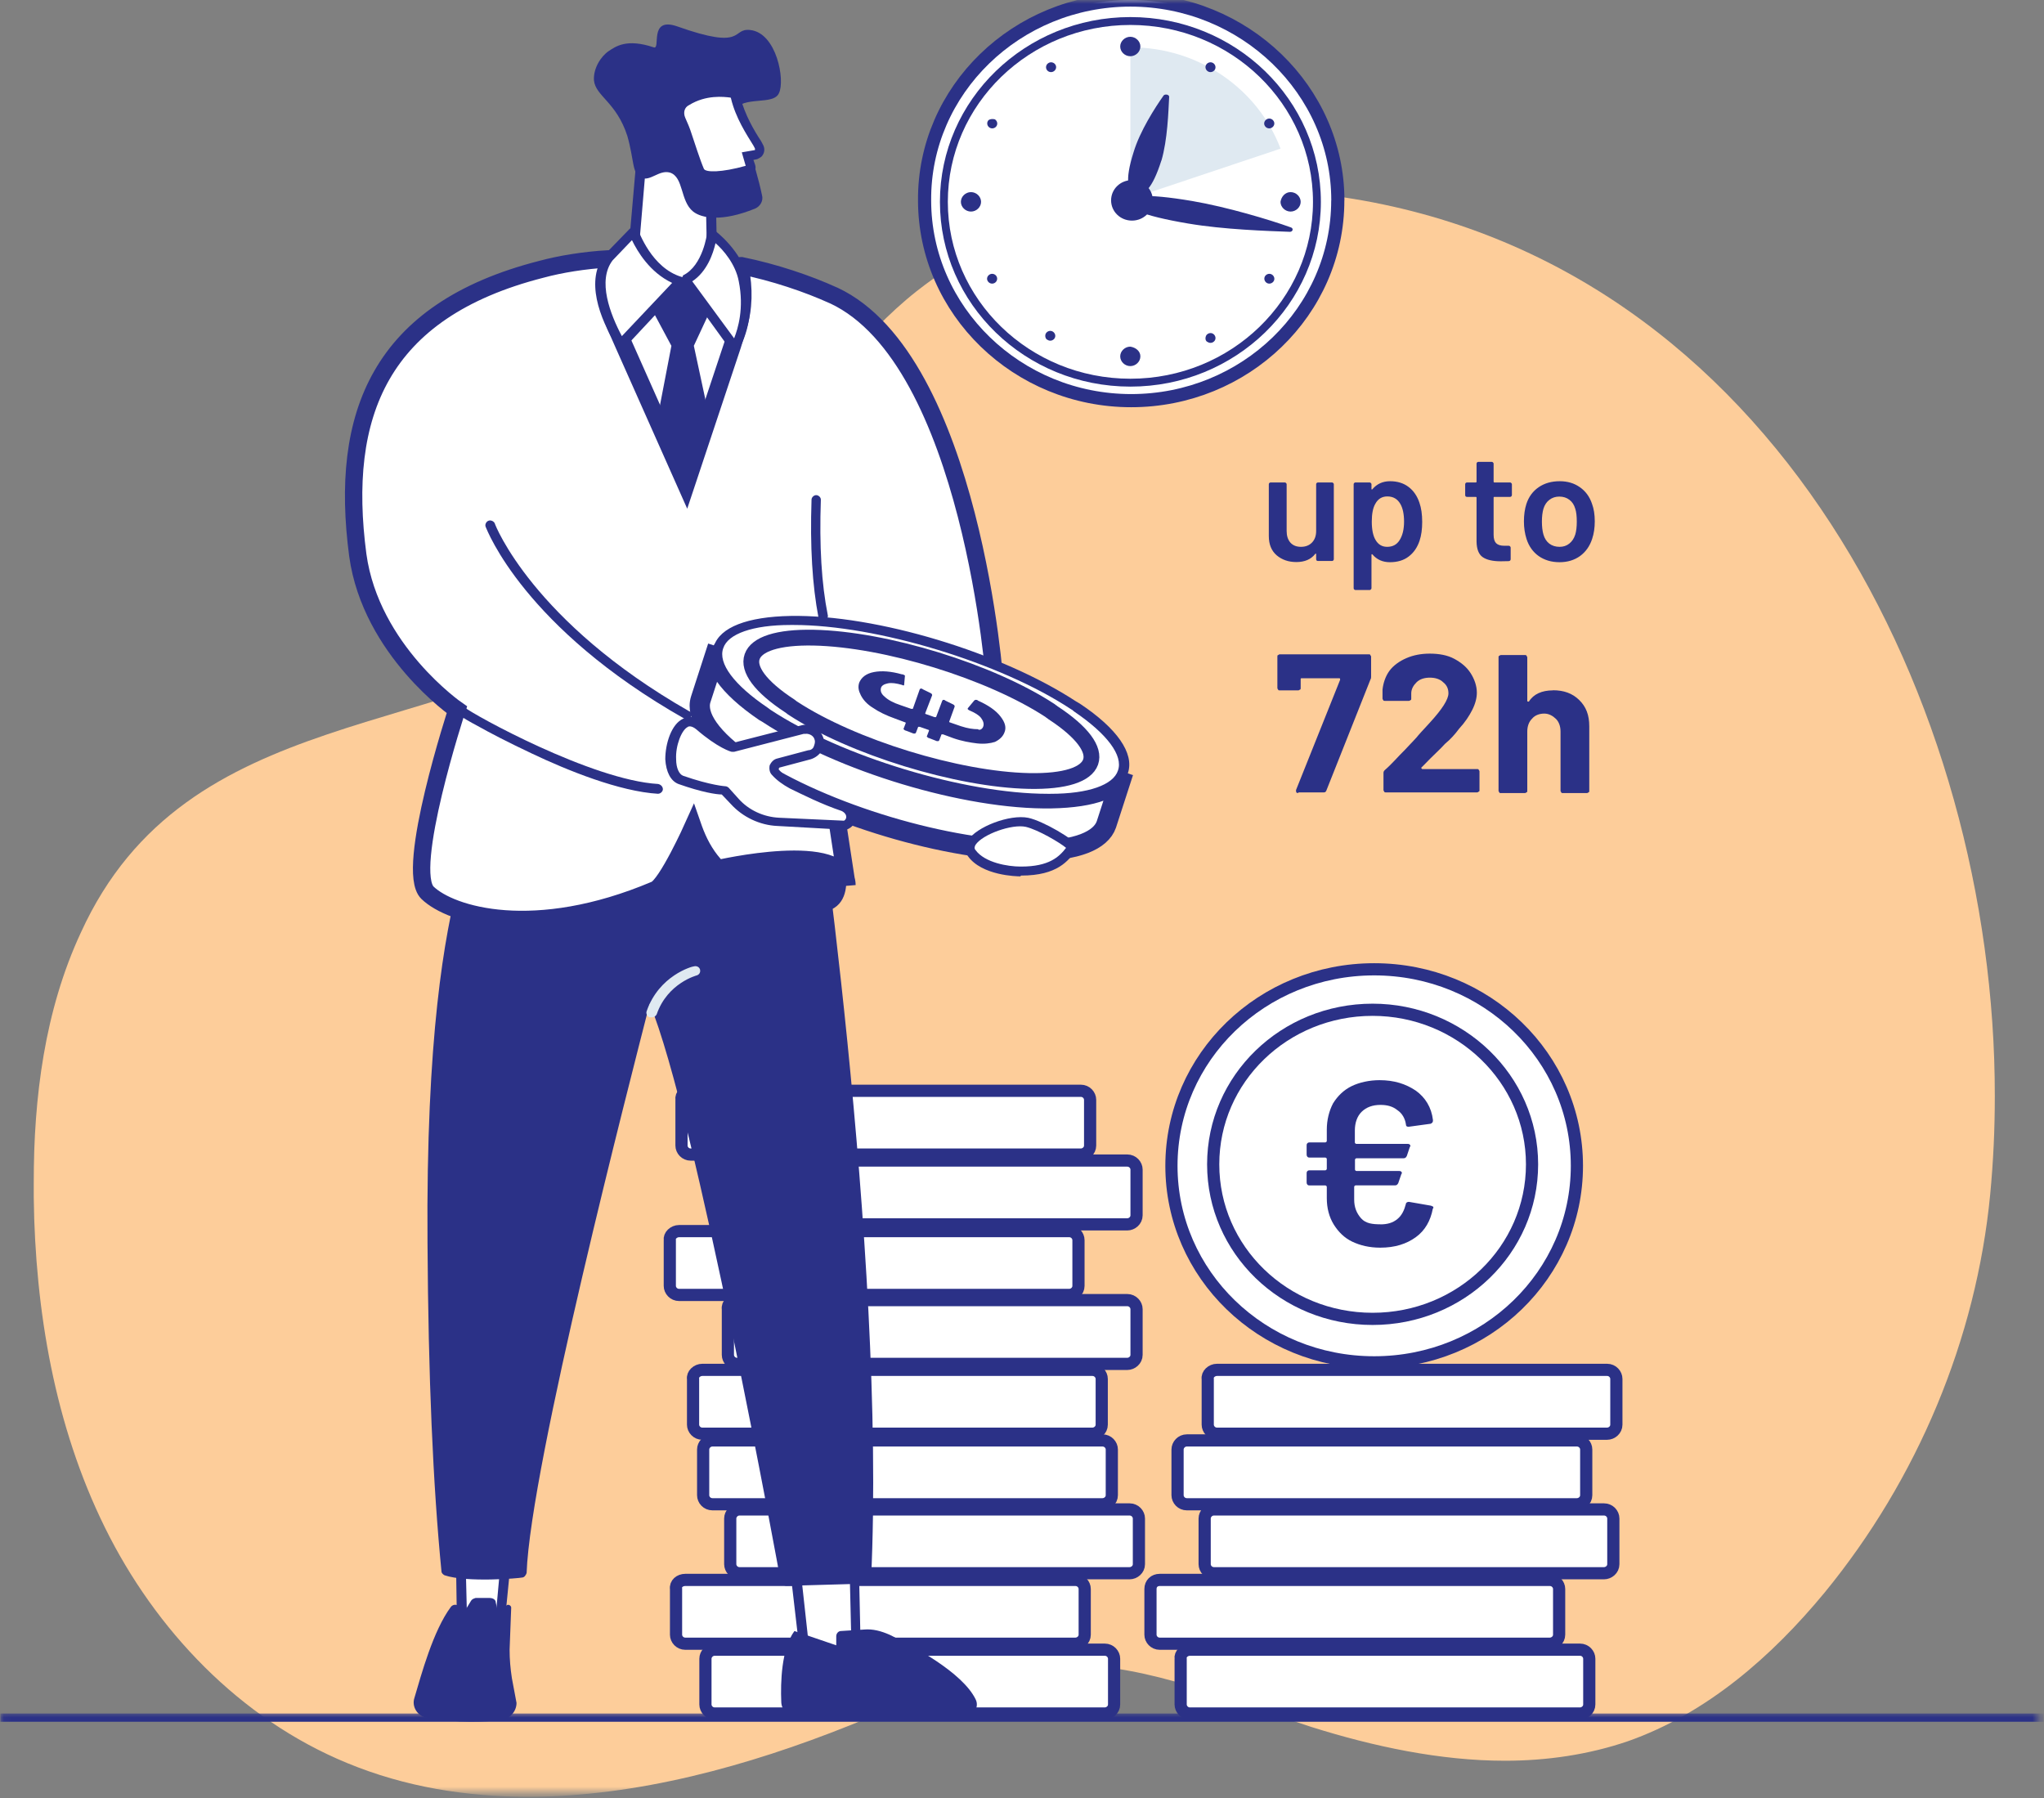 <svg width="266" height="234" viewBox="0 0 266 234" fill="none" xmlns="http://www.w3.org/2000/svg">
<rect x="0" y="0" width="266" height="234" fill="#808080" stroke="none"/>
<g clip-path="url(#clip0_8022_46099)">
<mask id="mask0_8022_46099" style="mask-type:luminance" maskUnits="userSpaceOnUse" x="4" y="24" width="256" height="210">
<path d="M4 24H260V233.333H4V24Z" fill="white"/>
</mask>
<g mask="url(#mask0_8022_46099)">
<path fill-rule="evenodd" clip-rule="evenodd" d="M68.739 233.813C60.682 233.813 52.728 232.547 45.171 229.422C31.171 223.662 20.192 212.052 13.65 198.771C7.104 185.495 4.593 170.563 4.385 155.813V153.953C4.385 142.823 5.801 131.505 10.525 121.354C24.322 91.089 58.26 96.656 82.239 79.958C97.749 69.12 104.494 49.594 119.307 37.88C131.093 28.604 145.895 24.599 161.208 24.599C165.739 24.599 170.27 24.99 174.801 25.672C231.005 34.068 259.604 91.662 259.604 142.625C259.604 146.927 259.4 151.219 258.999 155.417C257.187 174.26 249.525 192.51 237.442 207.25C230.593 215.542 222.13 222.964 211.859 226.583C206.723 228.339 201.275 229.125 195.843 229.125C187.39 229.125 178.729 227.266 170.671 224.734C160.192 221.313 149.718 216.635 138.843 216.635H136.926C127.661 217.125 119.098 221.13 110.541 224.542C97.348 229.813 82.843 233.813 68.739 233.813Z" fill="#FDCD9A"/>
<path d="M171.28 63.02C171.28 62.953 171.3 62.9 171.34 62.86C171.393 62.807 171.453 62.78 171.52 62.78H173.34C173.407 62.78 173.46 62.807 173.5 62.86C173.553 62.9 173.58 62.953 173.58 63.02V72.76C173.58 72.827 173.553 72.887 173.5 72.94C173.46 72.98 173.407 73 173.34 73H171.52C171.453 73 171.393 72.98 171.34 72.94C171.3 72.887 171.28 72.827 171.28 72.76V72.12C171.28 72.08 171.267 72.053 171.24 72.04C171.213 72.027 171.187 72.04 171.16 72.08C170.613 72.787 169.793 73.14 168.7 73.14C167.687 73.14 166.833 72.847 166.14 72.26C165.46 71.673 165.12 70.84 165.12 69.76V63.02C165.12 62.953 165.14 62.9 165.18 62.86C165.233 62.807 165.293 62.78 165.36 62.78H167.2C167.267 62.78 167.32 62.807 167.36 62.86C167.413 62.9 167.44 62.953 167.44 63.02V69.1C167.44 69.727 167.6 70.227 167.92 70.6C168.253 70.973 168.713 71.16 169.3 71.16C169.9 71.16 170.38 70.973 170.74 70.6C171.1 70.227 171.28 69.727 171.28 69.1V63.02ZM184.72 65.42C184.96 66.1 185.08 66.933 185.08 67.92C185.08 68.867 184.967 69.68 184.74 70.36C184.447 71.24 183.974 71.927 183.32 72.42C182.68 72.913 181.867 73.16 180.88 73.16C179.934 73.16 179.174 72.82 178.6 72.14C178.574 72.113 178.547 72.107 178.52 72.12C178.494 72.133 178.48 72.16 178.48 72.2V76.54C178.48 76.607 178.454 76.66 178.4 76.7C178.36 76.753 178.307 76.78 178.24 76.78H176.4C176.334 76.78 176.274 76.753 176.22 76.7C176.18 76.66 176.16 76.607 176.16 76.54V63.02C176.16 62.953 176.18 62.9 176.22 62.86C176.274 62.807 176.334 62.78 176.4 62.78H178.24C178.307 62.78 178.36 62.807 178.4 62.86C178.454 62.9 178.48 62.953 178.48 63.02V63.62C178.48 63.66 178.494 63.687 178.52 63.7C178.547 63.713 178.574 63.7 178.6 63.66C179.187 62.967 179.954 62.62 180.9 62.62C181.847 62.62 182.647 62.867 183.3 63.36C183.954 63.853 184.427 64.54 184.72 65.42ZM182.12 70.32C182.52 69.707 182.72 68.893 182.72 67.88C182.72 66.907 182.56 66.14 182.24 65.58C181.867 64.927 181.3 64.6 180.54 64.6C179.847 64.6 179.327 64.92 178.98 65.56C178.674 66.08 178.52 66.853 178.52 67.88C178.52 68.933 178.687 69.733 179.02 70.28C179.367 70.867 179.867 71.16 180.52 71.16C181.227 71.16 181.76 70.88 182.12 70.32ZM196.754 64.42C196.754 64.487 196.727 64.547 196.674 64.6C196.634 64.64 196.58 64.66 196.514 64.66H194.474C194.407 64.66 194.374 64.693 194.374 64.76V69.58C194.374 70.087 194.48 70.453 194.694 70.68C194.92 70.907 195.274 71.02 195.754 71.02H196.354C196.42 71.02 196.474 71.047 196.514 71.1C196.567 71.14 196.594 71.193 196.594 71.26V72.76C196.594 72.907 196.514 72.993 196.354 73.02L195.314 73.04C194.26 73.04 193.474 72.86 192.954 72.5C192.434 72.14 192.167 71.46 192.154 70.46V64.76C192.154 64.693 192.12 64.66 192.054 64.66H190.914C190.847 64.66 190.787 64.64 190.734 64.6C190.694 64.547 190.674 64.487 190.674 64.42V63.02C190.674 62.953 190.694 62.9 190.734 62.86C190.787 62.807 190.847 62.78 190.914 62.78H192.054C192.12 62.78 192.154 62.747 192.154 62.68V60.34C192.154 60.273 192.174 60.22 192.214 60.18C192.267 60.127 192.327 60.1 192.394 60.1H194.134C194.2 60.1 194.254 60.127 194.294 60.18C194.347 60.22 194.374 60.273 194.374 60.34V62.68C194.374 62.747 194.407 62.78 194.474 62.78H196.514C196.58 62.78 196.634 62.807 196.674 62.86C196.727 62.9 196.754 62.953 196.754 63.02V64.42ZM202.959 73.16C201.906 73.16 200.999 72.893 200.239 72.36C199.492 71.827 198.966 71.087 198.659 70.14C198.432 69.42 198.319 68.66 198.319 67.86C198.319 67.007 198.426 66.247 198.639 65.58C198.946 64.647 199.479 63.92 200.239 63.4C200.999 62.88 201.912 62.62 202.979 62.62C203.992 62.62 204.866 62.88 205.599 63.4C206.346 63.92 206.872 64.64 207.179 65.56C207.419 66.2 207.539 66.96 207.539 67.84C207.539 68.68 207.426 69.44 207.199 70.12C206.892 71.067 206.366 71.813 205.619 72.36C204.872 72.893 203.986 73.16 202.959 73.16ZM202.959 71.16C203.452 71.16 203.872 71.02 204.219 70.74C204.579 70.46 204.839 70.067 204.999 69.56C205.132 69.12 205.199 68.56 205.199 67.88C205.199 67.16 205.132 66.6 204.999 66.2C204.852 65.693 204.599 65.307 204.239 65.04C203.879 64.76 203.439 64.62 202.919 64.62C202.426 64.62 201.999 64.76 201.639 65.04C201.279 65.307 201.019 65.693 200.859 66.2C200.726 66.667 200.659 67.227 200.659 67.88C200.659 68.533 200.726 69.093 200.859 69.56C201.006 70.067 201.259 70.46 201.619 70.74C201.992 71.02 202.439 71.16 202.959 71.16Z" fill="#2B3187"/>
</g>
<path d="M154.855 214.672H205.615C206.324 214.672 206.824 215.255 206.824 215.849V221.802C206.824 222.49 206.219 222.979 205.615 222.979H154.855C154.146 222.979 153.647 222.396 153.647 221.802V215.849C153.542 215.266 154.146 214.672 154.855 214.672Z" fill="white" stroke="#2B3187" stroke-width="1.586"/>
<path d="M150.927 205.594H201.687C202.396 205.594 202.901 206.177 202.901 206.771V212.724C202.901 213.406 202.292 213.896 201.687 213.896H150.927C150.219 213.896 149.719 213.318 149.719 212.724V206.771C149.719 206.083 150.219 205.594 150.927 205.594Z" fill="white" stroke="#2B3187" stroke-width="1.586"/>
<path d="M157.98 196.422H208.74C209.449 196.422 209.954 197.005 209.954 197.599V203.552C209.954 204.235 209.35 204.724 208.74 204.724H157.98C157.277 204.724 156.771 204.146 156.771 203.552V197.599C156.771 197.016 157.277 196.422 157.98 196.422Z" fill="white" stroke="#2B3187" stroke-width="1.586"/>
<path d="M154.452 187.443H205.213C205.921 187.443 206.426 188.026 206.426 188.62V194.573C206.426 195.261 205.822 195.75 205.213 195.75H154.452C153.744 195.75 153.244 195.167 153.244 194.573V188.62C153.244 188.037 153.744 187.443 154.452 187.443Z" fill="white" stroke="#2B3187" stroke-width="1.586"/>
<path d="M158.38 178.26H209.141C209.849 178.26 210.349 178.844 210.349 179.438V185.391C210.349 186.078 209.745 186.568 209.141 186.568H158.38C157.672 186.568 157.172 185.984 157.172 185.391V179.438C157.068 178.854 157.672 178.26 158.38 178.26Z" fill="white" stroke="#2B3187" stroke-width="1.586"/>
<path d="M93.011 214.672H143.771C144.48 214.672 144.985 215.255 144.985 215.849V221.802C144.985 222.49 144.381 222.979 143.771 222.979H93.011C92.303 222.979 91.803 222.396 91.803 221.802V215.849C91.803 215.266 92.303 214.672 93.011 214.672Z" fill="white" stroke="#2B3187" stroke-width="1.586"/>
<path d="M89.187 205.594H139.947C140.656 205.594 141.161 206.177 141.161 206.771V212.724C141.161 213.406 140.557 213.896 139.947 213.896H89.187C88.478 213.896 87.978 213.318 87.978 212.724V206.771C87.874 206.083 88.478 205.594 89.187 205.594Z" fill="white" stroke="#2B3187" stroke-width="1.586"/>
<path d="M96.24 196.422H147C147.708 196.422 148.214 197.005 148.214 197.599V203.552C148.214 204.235 147.609 204.724 147 204.724H96.24C95.537 204.724 95.031 204.146 95.031 203.552V197.599C95.031 197.016 95.537 196.422 96.24 196.422Z" fill="white" stroke="#2B3187" stroke-width="1.586"/>
<path d="M92.714 187.443H143.475C144.183 187.443 144.688 188.026 144.688 188.62V194.573C144.688 195.261 144.084 195.75 143.475 195.75H92.714C92.006 195.75 91.506 195.167 91.506 194.573V188.62C91.506 188.037 92.011 187.443 92.714 187.443Z" fill="white" stroke="#2B3187" stroke-width="1.586"/>
<path d="M91.402 178.26H142.162C142.87 178.26 143.376 178.844 143.376 179.438V185.391C143.376 186.078 142.771 186.568 142.162 186.568H91.402C90.698 186.568 90.193 185.984 90.193 185.391V179.438C90.089 178.854 90.698 178.26 91.402 178.26Z" fill="white" stroke="#2B3187" stroke-width="1.586"/>
<path d="M95.933 169.182H146.693C147.402 169.182 147.907 169.766 147.907 170.359V176.313C147.907 176.995 147.298 177.484 146.693 177.484H95.933C95.225 177.484 94.725 176.906 94.725 176.313V170.359C94.621 169.672 95.225 169.182 95.933 169.182Z" fill="white" stroke="#2B3187" stroke-width="1.586"/>
<path d="M88.38 160.203H139.141C139.849 160.203 140.349 160.787 140.349 161.38V167.333C140.349 168.021 139.745 168.511 139.141 168.511H88.38C87.672 168.511 87.167 167.927 87.167 167.333V161.38C87.068 160.797 87.672 160.203 88.38 160.203Z" fill="white" stroke="#2B3187" stroke-width="1.586"/>
<path d="M95.933 151.021H146.693C147.402 151.021 147.907 151.604 147.907 152.198V158.151C147.907 158.839 147.298 159.328 146.693 159.328H95.933C95.225 159.328 94.725 158.745 94.725 158.151V152.302C94.621 151.615 95.225 151.037 95.933 151.037V151.021Z" fill="white" stroke="#2B3187" stroke-width="1.586"/>
<path d="M89.896 141.943H140.656C141.365 141.943 141.865 142.526 141.865 143.12V149.073C141.865 149.755 141.26 150.245 140.656 150.245H89.896C89.188 150.245 88.688 149.667 88.688 149.073V143.12C88.583 142.432 89.188 141.943 89.896 141.943Z" fill="white" stroke="#2B3187" stroke-width="1.586"/>
<path d="M205.213 151.708C205.213 165.865 193.426 177.281 178.833 177.281C164.234 177.281 152.447 165.865 152.447 151.708C152.447 137.552 164.234 126.135 178.833 126.135C193.426 126.135 205.213 137.552 205.213 151.708Z" fill="white" stroke="#2B3187" stroke-width="1.586"/>
<path d="M199.376 151.516C199.376 162.646 190.105 171.625 178.626 171.625C167.146 171.625 157.881 162.646 157.881 151.516C157.881 140.38 167.146 131.401 178.626 131.401C190.006 131.401 199.376 140.38 199.376 151.516Z" fill="white" stroke="#2B3187" stroke-width="1.586"/>
<path d="M179.63 159.328C180.531 159.328 181.239 159.135 181.843 158.641C182.447 158.151 182.744 157.469 182.952 156.693C182.952 156.5 183.156 156.396 183.348 156.396L186.166 156.885C186.27 156.885 186.374 156.99 186.463 156.99C186.567 157.094 186.567 157.182 186.463 157.286C186.166 158.849 185.463 160.115 184.249 160.995C183.041 161.87 181.536 162.359 179.619 162.359C178.202 162.359 177.005 162.063 175.989 161.583C174.973 161.104 174.176 160.318 173.567 159.339C172.963 158.359 172.666 157.193 172.666 155.917V154.458C172.666 154.354 172.567 154.26 172.463 154.26H170.442C170.338 154.26 170.239 154.26 170.145 154.161C170.057 154.057 170.041 153.964 170.041 153.865V152.688C170.041 152.583 170.041 152.495 170.145 152.391C170.249 152.292 170.354 152.292 170.442 152.292H172.463C172.567 152.292 172.666 152.188 172.666 152.094V150.828C172.666 150.724 172.567 150.635 172.463 150.635H170.442C170.338 150.635 170.239 150.635 170.145 150.531C170.057 150.432 170.041 150.339 170.041 150.234V149.063C170.041 148.958 170.041 148.865 170.145 148.766C170.249 148.661 170.354 148.661 170.442 148.661H172.463C172.567 148.661 172.666 148.557 172.666 148.469V147.005C172.666 145.74 172.963 144.568 173.479 143.583C174.083 142.604 174.895 141.828 175.895 141.339C176.9 140.849 178.213 140.562 179.525 140.562C181.442 140.562 182.952 141.052 184.26 141.932C185.473 142.812 186.281 144.078 186.479 145.74V145.844C186.479 146.036 186.374 146.141 186.182 146.234L183.359 146.62H183.26C183.051 146.62 182.963 146.516 182.963 146.323C182.859 145.547 182.458 144.865 181.854 144.464C181.249 143.974 180.541 143.781 179.64 143.781C178.635 143.781 177.827 144.078 177.223 144.656C176.614 145.24 176.317 146.12 176.317 147.099V148.661C176.317 148.766 176.421 148.854 176.525 148.854H183.176C183.281 148.854 183.385 148.854 183.473 148.958C183.567 149.063 183.577 149.151 183.473 149.255L183.077 150.432C182.973 150.625 182.869 150.724 182.676 150.724H176.536C176.432 150.724 176.333 150.828 176.333 150.922V152.188C176.333 152.286 176.432 152.38 176.536 152.38H182.072C182.176 152.38 182.275 152.38 182.369 152.484C182.458 152.583 182.468 152.677 182.369 152.781L181.968 153.953C181.864 154.146 181.765 154.25 181.567 154.25H176.432C176.333 154.25 176.229 154.354 176.229 154.443V156.099C176.229 157.078 176.525 157.854 177.13 158.542C177.734 159.224 178.635 159.318 179.65 159.318L179.63 159.328Z" fill="#2B3187"/>
<path d="M168.958 103.193C168.661 103.193 168.661 103.094 168.661 102.807L174.401 88.458C174.401 88.354 174.401 88.26 174.302 88.26H169.37C169.302 88.26 169.266 88.297 169.266 88.365V89.542C169.266 89.641 169.266 89.734 169.167 89.734C169.099 89.802 169.026 89.838 168.958 89.838H166.542C166.438 89.838 166.333 89.838 166.333 89.734C166.266 89.667 166.234 89.599 166.234 89.542V85.443C166.234 85.344 166.234 85.25 166.333 85.25C166.401 85.182 166.474 85.146 166.542 85.146H178.125C178.224 85.146 178.328 85.146 178.328 85.25C178.396 85.318 178.432 85.385 178.432 85.443V88.078C178.432 88.182 178.432 88.276 178.328 88.469L172.589 102.922C172.484 103.115 172.385 103.115 172.188 103.115H168.969V103.219L168.958 103.193ZM184.969 99.875V99.979L185.073 100.078H192.229C192.333 100.078 192.432 100.078 192.432 100.182C192.5 100.25 192.536 100.318 192.536 100.375V102.818C192.536 102.922 192.536 103.01 192.432 103.01C192.365 103.078 192.297 103.115 192.229 103.115H180.349C180.245 103.115 180.146 103.115 180.146 103.01C180.073 102.943 180.042 102.88 180.042 102.818V100.568C180.042 100.375 180.146 100.276 180.245 100.182C181.146 99.406 181.958 98.427 182.859 97.547C183.76 96.568 184.365 95.984 184.573 95.688C185.073 95.104 185.573 94.615 186.078 94.036C187.688 92.276 188.495 91.01 188.495 90.224C188.495 89.641 188.292 89.151 187.792 88.766C187.391 88.375 186.786 88.182 186.078 88.182C185.37 88.182 184.766 88.375 184.365 88.766C183.969 89.151 183.656 89.641 183.656 90.224V90.906C183.656 91.01 183.656 91.104 183.557 91.104C183.49 91.172 183.417 91.203 183.349 91.203H180.224C180.12 91.203 180.016 91.203 180.016 91.104C179.948 91.036 179.917 90.969 179.917 90.906V89.734C180.016 88.854 180.313 87.979 180.818 87.292C181.318 86.609 182.13 86.026 183.031 85.641C183.932 85.25 184.948 85.057 186.057 85.057C187.266 85.057 188.37 85.25 189.271 85.74C190.177 86.234 190.88 86.812 191.385 87.599C191.885 88.385 192.193 89.255 192.193 90.146C192.193 90.828 191.99 91.604 191.589 92.391C191.193 93.167 190.688 93.953 189.88 94.833C189.375 95.516 188.771 96.203 188.063 96.781C187.458 97.469 186.453 98.344 185.245 99.615L184.948 99.906L184.969 99.875ZM202.089 89.823C203.505 89.823 204.609 90.213 205.51 91.088C206.411 91.969 206.823 93.042 206.823 94.516V102.906C206.823 103.01 206.823 103.104 206.724 103.104C206.651 103.172 206.583 103.203 206.516 103.203H203.391C203.286 103.203 203.182 103.203 203.182 103.104C203.115 103.036 203.083 102.969 203.083 102.906V95.198C203.083 94.516 202.875 93.932 202.479 93.542C202.078 93.156 201.573 92.859 200.969 92.859C200.365 92.859 199.76 93.052 199.359 93.542C198.964 93.932 198.755 94.526 198.755 95.198V102.906C198.755 103.01 198.755 103.104 198.651 103.104C198.583 103.172 198.516 103.203 198.448 103.203H195.323C195.219 103.203 195.115 103.203 195.115 103.104C195.047 103.036 195.016 102.969 195.016 102.906V85.536C195.016 85.432 195.016 85.344 195.115 85.344C195.182 85.276 195.255 85.24 195.323 85.24H198.448C198.552 85.24 198.651 85.24 198.651 85.344C198.724 85.411 198.755 85.474 198.755 85.536V91.193C198.755 91.26 198.792 91.297 198.859 91.297H198.964C199.568 90.318 200.672 89.838 202.089 89.838V89.823Z" fill="#2B3187"/>
<mask id="mask1_8022_46099" style="mask-type:luminance" maskUnits="userSpaceOnUse" x="0" y="222" width="266" height="4">
<path d="M0.047 222.667H265.292V225.333H0.047V222.667Z" fill="white"/>
</mask>
<g mask="url(#mask1_8022_46099)">
<path fill-rule="evenodd" clip-rule="evenodd" d="M0.047 222.979H265.953V224.052H0.047V222.979Z" fill="#2B3187"/>
</g>
<path fill-rule="evenodd" clip-rule="evenodd" d="M66.317 197.599L65.005 210.964H60.078L59.869 197.792L66.317 197.599Z" fill="white"/>
<path fill-rule="evenodd" clip-rule="evenodd" d="M64.506 210.385H60.772L60.475 198.375L65.61 198.177L64.506 210.385ZM60.167 211.557H65.1C65.397 211.557 65.704 211.365 65.704 210.979L67.016 197.609C67.016 197.417 67.016 197.219 66.813 197.12C66.709 197.016 66.516 196.922 66.308 196.922L59.86 197.12C59.563 197.12 59.256 197.417 59.256 197.698L59.459 210.875C59.459 211.365 59.756 211.557 60.167 211.557Z" fill="#2B3187"/>
<path fill-rule="evenodd" clip-rule="evenodd" d="M65.214 223.854C63.193 224.052 59.474 224.245 55.651 223.557C54.339 223.365 53.537 222.099 53.938 220.922C54.839 217.901 56.354 212.234 58.672 209.109C58.969 208.719 59.573 208.719 59.886 209.208L60.282 209.984L61.287 208.333C61.391 208.135 61.584 208.036 61.891 207.943H63.709C64.104 207.943 64.516 208.135 64.516 208.526L64.813 209.896L65.922 208.911C66.125 208.719 66.526 208.911 66.526 209.208L66.318 214.672C66.318 215.938 66.422 217.115 66.615 218.38L67.219 221.599C67.219 222.672 66.412 223.651 65.203 223.844" fill="#2B3187"/>
<path fill-rule="evenodd" clip-rule="evenodd" d="M102.885 199.354L104.697 214.969L111.442 216.339L111.041 197.984L102.885 199.354Z" fill="white"/>
<path fill-rule="evenodd" clip-rule="evenodd" d="M110.438 198.76L110.839 215.656L105.302 214.479L103.693 199.833L110.438 198.76ZM111.443 217.01C111.547 217.01 111.74 217.01 111.844 216.912C111.943 216.807 112.047 216.615 112.047 216.417L111.646 198.063C111.646 197.87 111.547 197.771 111.443 197.573C111.339 197.474 111.146 197.38 110.943 197.474L102.781 198.839C102.484 198.943 102.281 199.229 102.281 199.526L104.094 215.141C104.094 215.438 104.297 215.63 104.594 215.63L111.339 217C111.339 217 111.339 217 111.443 217V217.01Z" fill="#2B3187"/>
<path fill-rule="evenodd" clip-rule="evenodd" d="M101.671 221.417C101.572 218.974 101.671 214.583 103.385 212.245L108.827 214.104V212.927C108.827 212.542 109.124 212.245 109.431 212.245L112.457 212.052C113.567 211.948 114.671 212.245 115.78 212.734C118.801 214.193 125.249 217.615 126.963 221.13C127.463 222.109 126.754 223.276 125.65 223.469C122.728 223.854 115.984 224.245 103.588 223.276C102.484 223.276 101.671 222.5 101.671 221.417Z" fill="#2B3187"/>
<path fill-rule="evenodd" clip-rule="evenodd" d="M109.63 111.589L103.385 107.781L92.203 113.63C92.203 113.63 97.234 116.755 103.078 118.318C112.844 120.865 109.63 111.578 109.63 111.578" fill="#2B3187"/>
<path fill-rule="evenodd" clip-rule="evenodd" d="M104.995 97.328C104.995 97.328 114.865 162.349 112.755 205.49L102.281 205.786C102.281 205.786 90.297 139.891 84.453 129.052C84.453 129.052 68.547 189.089 67.938 204.911C67.938 204.911 60.99 205.594 58.172 204.615C56.667 189.385 56.354 171.807 56.354 161.953C56.151 133.641 58.969 120.75 60.49 114.599C61.901 109.036 63.411 104.448 64.516 101.323L68.25 91.172L105.005 97.318" fill="#2B3187"/>
<path fill-rule="evenodd" clip-rule="evenodd" d="M112.151 204.911L102.781 205.104C101.573 198.464 90.593 139.115 85.057 128.667C84.953 128.474 84.656 128.276 84.453 128.37C84.156 128.37 83.953 128.562 83.953 128.859C83.744 129.443 68.338 187.823 67.437 204.318C65.828 204.417 61.192 204.703 58.88 204.12C57.77 192.896 57.166 179.036 57.062 161.849C56.859 134.995 59.276 122.016 61.192 114.693C62.302 110.198 63.614 105.807 65.224 101.516L68.546 91.755L104.505 97.807C105.312 103.568 113.974 164.094 112.161 204.896L112.151 204.911ZM102.281 206.37L112.755 206.073C113.052 206.073 113.359 205.776 113.359 205.49C115.38 162.74 105.703 97.911 105.599 97.229C105.599 96.932 105.395 96.74 105.099 96.74L68.234 90.484C67.937 90.385 67.63 90.588 67.531 90.875L63.797 101.026C62.291 105.417 60.875 109.807 59.77 114.302C57.849 121.719 55.432 134.802 55.635 161.745C55.739 179.219 56.343 193.182 57.453 204.5C57.453 204.693 57.656 204.885 57.849 204.99C60.77 205.969 67.619 205.375 67.927 205.286C68.224 205.286 68.432 204.99 68.531 204.703C69.036 190.651 82.031 140.474 84.546 130.604C90.489 144.854 101.468 204.99 101.573 205.672C101.672 206.062 101.968 206.359 102.281 206.359V206.37Z" fill="#2B3187"/>
<path fill-rule="evenodd" clip-rule="evenodd" d="M84.855 132.385C85.151 132.385 85.355 132.193 85.459 131.995C86.87 127.901 90.698 126.922 90.698 126.922C90.99 126.818 91.198 126.531 91.094 126.146C90.99 125.849 90.698 125.656 90.287 125.755C90.079 125.755 85.756 126.932 84.146 131.609C84.042 131.906 84.251 132.292 84.547 132.385H84.839" fill="#DFE9F1"/>
<path fill-rule="evenodd" clip-rule="evenodd" d="M92.51 23.245L92.614 33.203C92.817 34.469 93.718 35.448 94.926 35.745L95.432 36.042C96.239 36.234 96.744 36.427 97.244 38.286L78.504 36.146C78.208 35.562 78.301 34.969 79.213 34.88L80.114 34.682C81.328 34.385 82.328 33.417 82.536 32.245L83.64 19.651L92.51 23.266" fill="white"/>
<path fill-rule="evenodd" clip-rule="evenodd" d="M94.723 36.318L95.124 36.609C95.124 36.609 95.223 36.609 95.328 36.714C95.833 36.818 96.14 36.906 96.437 37.698L79.01 35.745L79.213 35.641H79.317L80.218 35.448C81.723 35.151 82.833 33.989 83.14 32.516V32.417L84.145 20.505L91.801 23.63L92.005 33.203V33.302C92.213 34.766 93.218 35.938 94.723 36.328V36.318ZM97.338 38.948C97.541 38.948 97.734 38.849 97.838 38.755C97.942 38.562 98.046 38.37 97.942 38.177C97.338 36.12 96.734 35.734 95.728 35.542L95.328 35.245C95.328 35.245 95.223 35.245 95.223 35.141C94.223 34.844 93.515 34.068 93.307 33.089L93.103 23.13C93.103 22.938 92.999 22.641 92.703 22.547L83.838 18.932C83.63 18.828 83.437 18.828 83.234 18.932C83.025 19.031 82.937 19.229 82.937 19.422L81.828 32.12C81.624 33.099 80.926 33.875 79.911 34.068L79.01 34.26C78.301 34.364 78.005 34.651 77.9 34.948C77.697 35.333 77.697 35.823 77.9 36.406C78.005 36.599 78.197 36.703 78.406 36.797L97.338 38.938C97.27 38.938 97.27 38.938 97.338 38.938V38.948Z" fill="#2B3187"/>
<path fill-rule="evenodd" clip-rule="evenodd" d="M97.645 3.906C95.125 3.609 97.145 6.646 88.083 3.417C84.349 2.151 86.062 6.542 85.057 6.156C81.531 4.979 80.13 6.052 79.213 6.646C78.208 7.328 77.192 8.891 77.296 10.458C77.505 12.51 80.218 13.286 81.635 17.677C82.536 20.802 82.239 22.651 83.448 23.141C84.656 23.63 85.765 22.068 87.182 22.458C88.994 23.036 88.494 26.161 90.203 27.531C91.312 28.411 93.937 28.901 98.26 27.146C98.968 26.849 99.369 26.073 99.161 25.385C98.958 24.406 98.661 23.245 98.354 22.172C96.64 16.901 94.828 15.635 95.536 14.359C96.744 12.406 100.671 13.776 101.375 12.109C102.187 10.458 101.078 4.297 97.645 3.906Z" fill="#2B3187"/>
<path fill-rule="evenodd" clip-rule="evenodd" d="M88.584 15.531C88.88 16.219 89.188 16.797 89.396 17.484C89.792 18.75 90.5 20.906 91.005 22.068C91.61 23.526 96.037 22.365 97.454 21.964C97.657 21.865 97.75 21.667 97.75 21.474L97.349 20.208L98.454 20.016C98.558 20.016 98.662 19.912 98.75 19.823C98.959 19.526 98.959 19.24 98.855 18.943C97.954 17.573 96.438 15.328 95.73 12.599C95.625 12.302 95.433 12.109 95.125 12.021C94.12 11.823 91.698 11.63 89.386 13C88.48 13.583 88.172 14.651 88.573 15.542" fill="white"/>
<path fill-rule="evenodd" clip-rule="evenodd" d="M97.042 21.578C93.911 22.458 91.802 22.458 91.599 21.963C91.094 20.792 90.385 18.542 89.99 17.38C89.781 16.698 89.484 16.01 89.177 15.328C88.88 14.641 89.073 13.958 89.682 13.672C91.896 12.302 94.208 12.599 95.021 12.693C95.021 12.693 95.125 12.693 95.125 12.792C95.729 15.338 97.146 17.484 98.047 18.943L98.25 19.328V19.526L96.536 19.823L97.042 21.578ZM93.01 23.438C94.427 23.438 96.141 23.047 97.646 22.662C97.943 22.557 98.146 22.365 98.25 22.172C98.354 21.979 98.354 21.682 98.25 21.396L98.047 20.812L98.547 20.708C98.75 20.609 98.948 20.516 99.151 20.323C99.552 19.833 99.552 19.25 99.255 18.76L99.047 18.37C98.146 17.005 96.937 14.948 96.333 12.609C96.229 12.12 95.833 11.734 95.224 11.63C94.224 11.438 91.599 11.245 88.984 12.703C87.875 13.385 87.479 14.755 87.979 15.828C88.276 16.412 88.583 17.094 88.792 17.688C89.292 19.146 90 21.203 90.401 22.375C90.797 23.151 91.713 23.448 93.01 23.448V23.438Z" fill="#2B3187"/>
<path fill-rule="evenodd" clip-rule="evenodd" d="M69.344 37.104C69.344 37.104 82.24 31.641 101.984 37.401C121.724 43.161 101.583 74.88 101.583 74.88H72.276L69.354 37.104" fill="white"/>
<path fill-rule="evenodd" clip-rule="evenodd" d="M90.296 45.005L94.723 65.609L83.447 65.417L87.374 45.005L84.656 39.932L87.682 36.51L89.895 36.406L92.614 40.021L90.296 44.995" fill="#2B3187"/>
<path fill-rule="evenodd" clip-rule="evenodd" d="M108.521 38.469C105.099 36.906 100.761 35.448 96.438 34.568C96.334 34.568 96.334 34.672 96.334 34.958C96.834 37.5 96.834 40.136 96.037 42.578L95.329 44.917L89.282 63.078L81.12 44.724L80.516 43.354C79.1 40.422 78.704 37.104 79.204 33.979V33.682C75.985 33.875 72.964 34.365 70.438 35.047C49.386 40.422 44.146 53.984 46.563 72.245C48.277 84.646 59.459 92.359 59.459 92.359C59.459 92.359 52.615 113.245 55.636 116.177C58.662 119.104 69.537 122.427 85.251 115.787C86.761 115.203 90.183 107.583 90.183 107.583L90.287 107.88C90.891 109.537 91.698 111.099 92.896 112.469L93.402 113.047C93.402 113.047 110.12 109.146 110.224 115.193L108.511 103.969C106.902 93.234 107.006 84.635 107.006 84.635L129.464 89.219C129.563 89.219 126.438 46.854 108.511 38.458" fill="white"/>
<path d="M108.521 38.469C105.099 36.906 100.761 35.448 96.438 34.568C96.334 34.568 96.334 34.672 96.334 34.958C96.834 37.5 96.834 40.136 96.037 42.578L95.329 44.917L89.282 63.078L81.12 44.724L80.516 43.354C79.1 40.422 78.704 37.104 79.204 33.979V33.682C75.985 33.875 72.964 34.365 70.438 35.047C49.386 40.422 44.146 53.984 46.563 72.245C48.277 84.646 59.459 92.359 59.459 92.359C59.459 92.359 52.615 113.245 55.636 116.177C58.662 119.104 69.537 122.427 85.251 115.787C86.761 115.203 90.183 107.583 90.183 107.583L90.287 107.88C90.891 109.537 91.698 111.099 92.896 112.469L93.402 113.047C93.402 113.047 110.12 109.146 110.224 115.193L108.511 103.969C106.902 93.234 107.006 84.635 107.006 84.635L129.464 89.219C129.563 89.219 126.438 46.854 108.511 38.458" stroke="#2B3187" stroke-width="2.259"/>
<path fill-rule="evenodd" clip-rule="evenodd" d="M80.823 44.708C78.714 41.094 77 36.417 79.318 33.385L82.537 30.062C82.537 30.062 84.25 35.141 88.479 36.51L80.823 44.708Z" fill="white"/>
<path fill-rule="evenodd" clip-rule="evenodd" d="M87.479 36.807L80.927 43.74C79.422 40.911 77.708 36.521 79.719 33.886L82.24 31.25C82.948 32.708 84.557 35.448 87.479 36.818V36.807ZM80.823 45.396C81.031 45.396 81.12 45.292 81.328 45.203L88.984 37C89.088 36.807 89.187 36.609 89.088 36.417C88.984 36.224 88.88 36.031 88.687 36.031C84.76 34.854 83.151 30.078 83.047 29.974C82.948 29.781 82.844 29.583 82.547 29.583C82.344 29.583 82.146 29.583 81.943 29.781L78.724 33.099C76.109 36.417 78.016 41.391 80.229 45.005C80.333 45.203 80.526 45.302 80.833 45.396H80.823Z" fill="#2B3187"/>
<path fill-rule="evenodd" clip-rule="evenodd" d="M89.291 36.417C92.213 34.958 92.713 30.463 92.713 30.463C92.713 30.463 96.036 32.906 96.848 36.417C97.953 41.688 95.739 45.203 95.739 45.203L89.291 36.417Z" fill="white"/>
<path fill-rule="evenodd" clip-rule="evenodd" d="M93.115 31.641C94.12 32.516 95.73 34.375 96.141 36.609C96.85 40.125 96.037 42.76 95.537 44.026L90.089 36.609C92.011 35.344 92.808 32.995 93.115 31.641ZM95.636 45.797C95.844 45.797 96.037 45.693 96.141 45.5C96.24 45.302 98.454 41.688 97.35 36.328C96.537 32.62 93.115 30.078 93.011 29.984C92.808 29.88 92.615 29.792 92.407 29.88C92.204 29.974 92.11 30.177 92.011 30.37C92.011 30.37 91.506 34.568 88.881 35.839C88.881 36.031 88.678 36.13 88.678 36.328C88.678 36.521 88.678 36.714 88.777 36.818L95.126 45.599C95.225 45.703 95.422 45.797 95.626 45.797H95.636Z" fill="#2B3187"/>
<path fill-rule="evenodd" clip-rule="evenodd" d="M146.192 100.458L143.979 107.286C143.27 109.344 140.156 110.714 134.609 110.714C123.525 110.813 107.208 105.932 97.749 99.682C97.541 99.578 97.453 99.484 97.244 99.385C92.51 96.167 90.499 93.135 91.197 90.99L93.411 84.156C92.703 86.302 94.619 89.234 99.458 92.552C99.666 92.656 99.755 92.745 99.963 92.849C109.432 99.099 125.739 104.073 136.822 103.88C142.359 103.776 145.484 102.51 146.192 100.458Z" fill="white" stroke="#2B3187" stroke-width="2.636"/>
<path fill-rule="evenodd" clip-rule="evenodd" d="M144.687 102.896L143.27 107.094C142.666 108.953 139.447 110.12 134.505 110.12C123.63 110.219 107.312 105.339 98.046 99.177C97.838 99.078 97.749 98.984 97.645 98.88C93.307 95.948 91.197 93.12 91.906 91.172L93.317 86.974C94.223 88.833 96.239 90.875 99.265 93.031C99.468 93.135 99.562 93.224 99.765 93.328C109.432 99.667 125.755 104.656 136.937 104.458C140.359 104.458 142.984 103.88 144.697 102.896H144.687ZM134.109 111.396H134.505C140.145 111.292 143.671 109.937 144.479 107.495L146.692 100.661C146.796 100.365 146.593 99.979 146.296 99.885C145.999 99.781 145.588 99.99 145.484 100.276C144.88 102.135 141.661 103.297 136.718 103.297C125.843 103.401 109.525 98.516 100.26 92.359C100.156 92.255 99.963 92.161 99.859 92.062C95.52 89.13 93.411 86.302 94.119 84.349C94.223 84.052 94.015 83.667 93.718 83.573C93.421 83.469 93.01 83.677 92.911 83.963L90.697 90.797C89.885 93.338 92.109 96.557 96.937 99.875C97.145 99.979 97.234 100.068 97.437 100.172C106.911 106.516 122.921 111.396 134.109 111.396Z" fill="#2B3187"/>
<path fill-rule="evenodd" clip-rule="evenodd" d="M139.744 91.776C139.948 91.88 140.041 91.969 140.244 92.073C149.614 98.516 148.099 103.786 136.823 103.891C125.739 103.995 109.421 99.109 99.963 92.859C99.755 92.755 99.666 92.667 99.458 92.562C90.088 86.12 91.609 80.849 102.885 80.745C113.963 80.552 130.286 85.526 139.744 91.776Z" fill="white"/>
<path fill-rule="evenodd" clip-rule="evenodd" d="M136.631 92.448C136.73 92.552 136.928 92.641 137.027 92.745C144.787 97.823 143.376 101.823 133.902 101.63C124.636 101.438 110.943 97.24 103.183 92.162C103.079 92.062 102.886 91.969 102.782 91.865C95.021 86.792 96.438 82.787 105.907 82.979C115.277 83.177 128.87 87.375 136.631 92.448Z" fill="white" stroke="#2B3187" stroke-width="2.054"/>
<path d="M127.969 94.5C128.068 94.203 127.969 93.818 127.673 93.427C127.376 93.042 126.86 92.745 126.167 92.448C125.959 92.344 125.871 92.255 125.959 92.151L126.772 91.172C126.772 91.172 126.871 91.068 126.975 91.068C127.079 91.068 127.183 91.068 127.272 91.172C128.584 91.755 129.589 92.438 130.193 93.224C130.798 94 131.006 94.682 130.693 95.37C130.49 95.859 130.089 96.245 129.485 96.542C128.881 96.74 128.068 96.839 127.167 96.74C126.266 96.635 125.152 96.443 124.042 96.052L122.73 95.562H122.527L122.23 96.339L122.126 96.443H121.917L120.917 96.052C120.813 96.052 120.709 95.948 120.709 95.948L120.605 95.849L120.902 95.073C120.902 95.073 120.902 94.969 120.803 94.969L119.693 94.583H119.49L119.193 95.359L119.089 95.458H118.886L117.881 95.073C117.777 95.073 117.673 94.969 117.673 94.969L117.574 94.865L117.871 94.094C117.871 94.094 117.871 93.99 117.766 93.99L116.454 93.5C115.344 93.109 114.344 92.62 113.636 92.13C112.824 91.641 112.324 91.057 112.027 90.474C111.73 89.896 111.626 89.401 111.818 88.823C112.115 88.135 112.719 87.646 113.735 87.453C114.74 87.26 115.949 87.349 117.365 87.75H117.469C117.673 87.854 117.766 87.854 117.766 87.943L117.662 89.12C117.662 89.219 117.558 89.219 117.365 89.12C116.657 88.922 116.053 88.823 115.553 88.922C115.048 89.026 114.74 89.219 114.652 89.505C114.548 89.896 114.652 90.281 115.152 90.682C115.553 91.068 116.261 91.458 117.173 91.755L118.589 92.245H118.792L119.693 89.698L119.798 89.599C119.902 89.599 120.001 89.599 120.094 89.698L121.1 90.188C121.303 90.292 121.303 90.385 121.303 90.484L120.402 92.823C120.402 92.823 120.402 92.927 120.506 92.927L121.61 93.318H121.818L122.626 91.172L122.73 91.068C122.834 91.068 122.933 91.068 123.027 91.172L124.032 91.662C124.235 91.766 124.235 91.854 124.235 91.958L123.527 93.906C123.527 93.906 123.527 94.01 123.631 94.01L125.048 94.5C125.949 94.797 126.657 94.891 127.261 94.891C127.464 95.083 127.865 94.891 127.969 94.5Z" fill="#2B3187"/>
<path fill-rule="evenodd" clip-rule="evenodd" d="M103.282 81.328C114.058 81.328 130.173 86.208 139.344 92.266C139.553 92.37 139.641 92.458 139.745 92.562C144.084 95.495 146.193 98.323 145.485 100.276C144.881 102.135 141.662 103.297 136.719 103.297H136.324C125.548 103.297 109.433 98.417 100.261 92.359C100.157 92.255 99.964 92.162 99.86 92.062C95.522 89.13 93.412 86.302 94.121 84.349C94.725 82.49 97.943 81.328 102.886 81.328H103.282ZM136.423 104.458H136.824C142.459 104.359 145.985 103 146.798 100.557C147.61 98.016 145.381 94.797 140.558 91.583C140.35 91.479 140.261 91.385 140.053 91.287C130.386 84.943 114.068 79.958 102.886 80.151C97.246 80.255 93.719 81.615 92.912 84.052C92.1 86.599 94.324 89.812 99.152 93.031C99.36 93.135 99.449 93.224 99.657 93.328C109.126 99.578 125.136 104.458 136.412 104.458H136.423Z" fill="#2B3187"/>
<path fill-rule="evenodd" clip-rule="evenodd" d="M94.323 102.896C94.323 102.896 92.302 102.896 88.584 101.526C85.766 100.458 87.683 91.766 91.006 94.594C93.719 96.932 95.433 97.422 95.433 97.422L104.495 95.083C105.396 94.891 106.412 95.38 106.605 96.26C106.901 97.135 106.308 98.12 105.396 98.401L101.365 99.474C100.761 99.667 100.558 100.25 100.969 100.74C101.573 101.427 102.282 101.917 103.079 102.302C104.495 103.078 107.105 104.255 109.719 105.135C110.928 105.521 111.224 107.083 109.928 107.474L101.365 107.083C99.151 106.979 97.131 106.01 95.73 104.448L94.313 102.885" fill="white"/>
<path fill-rule="evenodd" clip-rule="evenodd" d="M104.901 95.484C105.406 95.484 105.906 95.781 106.01 96.26C106.115 96.557 106.01 96.839 105.906 97.135C105.807 97.432 105.51 97.625 105.198 97.625L101.172 98.698C100.672 98.802 100.359 99.188 100.167 99.578C100.063 100.068 100.167 100.557 100.464 100.844C101.068 101.526 101.88 102.109 102.781 102.599C104.391 103.375 106.911 104.656 109.526 105.531C109.927 105.724 110.13 106.021 110.13 106.307C110.13 106.5 110.026 106.698 109.833 106.797L101.375 106.411C99.359 106.307 97.453 105.427 96.141 103.969L94.828 102.51C94.724 102.406 94.531 102.318 94.427 102.318C94.427 102.318 92.51 102.214 88.891 100.948C88.391 100.755 87.99 99.964 87.99 98.802C87.891 97.047 88.698 94.995 89.495 94.604C89.599 94.5 90 94.412 90.604 94.901C93.422 97.344 95.135 97.833 95.24 97.833H95.537L104.594 95.495C104.698 95.495 104.802 95.495 104.891 95.495L104.901 95.484ZM109.938 107.974H110.141C110.953 107.677 111.349 107.094 111.349 106.318C111.349 105.443 110.745 104.755 109.844 104.458C107.13 103.583 104.604 102.318 103.297 101.63C102.589 101.245 101.88 100.755 101.375 100.172C101.276 100.068 101.375 100.068 101.375 99.979C101.375 99.979 101.375 99.875 101.479 99.875L105.51 98.802C106.115 98.609 106.615 98.219 106.922 97.729C107.219 97.146 107.323 96.557 107.13 95.974C106.729 94.797 105.417 94.021 104.208 94.412L95.443 96.656C95.042 96.464 93.526 95.88 91.417 94.021C90.307 93.042 89.396 93.245 88.891 93.531C87.385 94.219 86.578 96.75 86.578 98.802C86.677 100.458 87.281 101.63 88.287 102.021C91.312 103.094 93.219 103.385 93.927 103.385L95.135 104.656C96.641 106.307 98.865 107.391 101.182 107.484L109.948 107.974H109.938Z" fill="#2B3187"/>
<path fill-rule="evenodd" clip-rule="evenodd" d="M89.385 93.625C89.588 93.625 89.781 93.521 89.885 93.328C90.088 93.031 89.989 92.641 89.682 92.552C69.333 80.938 64.401 68.245 64.401 68.141C64.297 67.844 63.901 67.651 63.594 67.755C63.281 67.854 63.088 68.245 63.193 68.526C63.396 69.021 68.224 81.703 89.073 93.521C89.177 93.521 89.281 93.625 89.37 93.625" fill="#2B3187"/>
<path fill-rule="evenodd" clip-rule="evenodd" d="M85.661 103.287C85.958 103.287 86.265 102.99 86.265 102.703C86.265 102.417 86.062 102.12 85.661 102.021C77 101.526 61.489 92.938 60.489 92.062C60.385 91.865 60.088 91.766 59.885 91.865C59.588 91.969 59.276 92.255 59.38 92.552C59.484 92.849 59.484 93.042 62.406 94.604C63.614 95.287 66.036 96.557 69.151 98.026C73.885 100.276 80.63 103 85.661 103.297V103.287Z" fill="#2B3187"/>
<path fill-rule="evenodd" clip-rule="evenodd" d="M107.12 80.734H107.219C107.516 80.63 107.823 80.344 107.724 80.047C106.912 75.953 106.615 71.073 106.823 65.016C106.823 64.719 106.526 64.432 106.214 64.432C105.906 64.432 105.61 64.729 105.61 65.016C105.406 71.161 105.714 76.146 106.511 80.344C106.511 80.542 106.808 80.734 107.12 80.734Z" fill="#2B3187"/>
<path fill-rule="evenodd" clip-rule="evenodd" d="M132.797 113.344C131.287 113.344 127.865 112.958 126.448 111.005C125.037 109.057 130.979 106.516 133.698 107.104C135.807 107.495 139.833 110.13 139.641 110.427C138.537 111.693 137.224 113.359 132.797 113.359" fill="white"/>
<path fill-rule="evenodd" clip-rule="evenodd" d="M138.74 110.323C137.839 111.5 136.527 112.766 132.896 112.766H132.798C131.188 112.766 128.162 112.276 126.954 110.62C126.85 110.516 126.745 110.323 126.954 109.938C127.855 108.568 131.688 107.198 133.501 107.599C135.11 107.984 137.933 109.651 138.74 110.333V110.323ZM132.896 113.938C137.636 113.938 139.037 111.99 140.053 110.62C140.157 110.427 140.261 110.234 140.157 110.036C139.86 109.26 135.73 106.823 133.813 106.422C131.391 105.932 127.068 107.599 125.959 109.354C125.459 110.036 125.459 110.724 125.959 111.406C127.771 113.948 132.303 114.042 132.808 114.042C132.808 113.974 132.839 113.938 132.907 113.938H132.896Z" fill="#2B3187"/>
<mask id="mask2_8022_46099" style="mask-type:luminance" maskUnits="userSpaceOnUse" x="120" y="0" width="55" height="54">
<path d="M120 0.005H174.667V53.333H120V0.005Z" fill="white"/>
</mask>
<g mask="url(#mask2_8022_46099)">
<path fill-rule="evenodd" clip-rule="evenodd" d="M174.094 26.073C174.094 40.526 162.01 52.136 147.208 52.136C132.406 52.136 120.323 40.422 120.323 26.073C120.219 11.724 132.302 0.005 147.115 0.005C161.927 0.005 174.104 11.724 174.104 26.073" fill="white"/>
</g>
<mask id="mask3_8022_46099" style="mask-type:luminance" maskUnits="userSpaceOnUse" x="109" y="0" width="75" height="63">
<path d="M109.334 0.005H184.001V62.667H109.334V0.005Z" fill="white"/>
</mask>
<g mask="url(#mask3_8022_46099)">
<path d="M174.094 26.073C174.094 40.526 162.01 52.136 147.208 52.136C132.406 52.136 120.323 40.422 120.323 26.073C120.219 11.724 132.302 0.005 147.115 0.005C161.927 0.005 174.104 11.724 174.104 26.073" stroke="#2B3187" stroke-width="1.711"/>
</g>
<path fill-rule="evenodd" clip-rule="evenodd" d="M171.381 26.266C171.381 39.245 160.506 49.797 147.105 49.797C133.709 49.797 122.834 39.26 122.834 26.266C122.834 13.271 133.709 2.734 147.105 2.734C160.506 2.734 171.381 13.271 171.381 26.266Z" fill="white"/>
<mask id="mask4_8022_46099" style="mask-type:luminance" maskUnits="userSpaceOnUse" x="116" y="0" width="62" height="56">
<path d="M116 0.005H177.333V56H116V0.005Z" fill="white"/>
</mask>
<g mask="url(#mask4_8022_46099)">
<path d="M171.381 26.266C171.381 39.245 160.506 49.797 147.105 49.797C133.709 49.797 122.834 39.26 122.834 26.266C122.834 13.271 133.709 2.734 147.105 2.734C160.506 2.734 171.381 13.271 171.381 26.266Z" stroke="#2B3187" stroke-width="1.027"/>
</g>
<path fill-rule="evenodd" clip-rule="evenodd" d="M166.64 19.328C163.718 11.62 156.062 6.156 147.104 6.156V25.88L166.64 19.344" fill="#DFE9F1"/>
<path fill-rule="evenodd" clip-rule="evenodd" d="M148.406 6.052C148.406 6.74 147.802 7.318 147.094 7.318C146.385 7.318 145.781 6.74 145.781 6.052C145.781 5.37 146.385 4.787 147.094 4.787C147.802 4.787 148.406 5.37 148.406 6.052Z" fill="#2B3187"/>
<path fill-rule="evenodd" clip-rule="evenodd" d="M148.406 46.375C148.406 47.062 147.802 47.641 147.094 47.641C146.385 47.641 145.781 47.062 145.781 46.375C145.781 45.693 146.385 45.109 147.094 45.109C147.802 45.214 148.406 45.693 148.406 46.375Z" fill="#2B3187"/>
<path fill-rule="evenodd" clip-rule="evenodd" d="M126.359 25C127.068 25 127.672 25.583 127.672 26.266C127.672 26.948 127.068 27.531 126.359 27.531C125.651 27.531 125.047 26.948 125.047 26.266C125.047 25.583 125.651 25 126.359 25Z" fill="#2B3187"/>
<path fill-rule="evenodd" clip-rule="evenodd" d="M167.953 25C168.661 25 169.266 25.583 169.266 26.266C169.266 26.948 168.661 27.531 167.953 27.531C167.25 27.531 166.641 26.948 166.641 26.266C166.745 25.583 167.25 25 167.953 25Z" fill="#2B3187"/>
<path fill-rule="evenodd" clip-rule="evenodd" d="M137.338 8.401C137.541 8.698 137.437 9.089 137.129 9.281C136.822 9.474 136.421 9.385 136.228 9.089C136.036 8.792 136.124 8.401 136.437 8.208C136.728 8.016 137.14 8.104 137.338 8.401Z" fill="#2B3187"/>
<path fill-rule="evenodd" clip-rule="evenodd" d="M128.765 35.734C129.062 35.542 129.473 35.63 129.666 35.927C129.859 36.224 129.77 36.609 129.463 36.807C129.155 37 128.754 36.906 128.562 36.609C128.353 36.318 128.458 35.927 128.765 35.734Z" fill="#2B3187"/>
<path fill-rule="evenodd" clip-rule="evenodd" d="M164.827 15.531C165.124 15.338 165.536 15.427 165.728 15.724C165.937 16.021 165.833 16.412 165.525 16.604C165.228 16.797 164.817 16.708 164.624 16.412C164.416 16.115 164.52 15.724 164.827 15.531Z" fill="#2B3187"/>
<path fill-rule="evenodd" clip-rule="evenodd" d="M129.475 15.531C129.772 15.724 129.876 16.115 129.678 16.412C129.485 16.708 129.074 16.797 128.777 16.604C128.48 16.412 128.381 16.021 128.574 15.724C128.678 15.531 129.074 15.427 129.475 15.531Z" fill="#2B3187"/>
<path fill-rule="evenodd" clip-rule="evenodd" d="M165.537 35.734C165.834 35.927 165.938 36.318 165.74 36.609C165.537 36.906 165.136 37 164.839 36.807C164.543 36.609 164.444 36.224 164.636 35.927C164.839 35.63 165.24 35.542 165.537 35.734Z" fill="#2B3187"/>
<path fill-rule="evenodd" clip-rule="evenodd" d="M136.125 43.354C136.333 43.057 136.729 42.964 137.026 43.161C137.323 43.354 137.427 43.74 137.234 44.036C137.026 44.333 136.63 44.427 136.333 44.229C136.037 44.13 135.932 43.651 136.125 43.354Z" fill="#2B3187"/>
<path fill-rule="evenodd" clip-rule="evenodd" d="M156.978 8.401C157.182 8.104 157.583 8.016 157.879 8.208C158.176 8.401 158.275 8.792 158.083 9.089C157.879 9.385 157.478 9.474 157.182 9.281C156.885 9.089 156.781 8.698 156.978 8.401Z" fill="#2B3187"/>
<path fill-rule="evenodd" clip-rule="evenodd" d="M156.978 43.641C157.182 43.344 157.583 43.25 157.879 43.443C158.176 43.641 158.275 44.026 158.083 44.323C157.879 44.62 157.478 44.708 157.182 44.516C156.885 44.417 156.781 44.026 156.978 43.641Z" fill="#2B3187"/>
<path fill-rule="evenodd" clip-rule="evenodd" d="M154.661 29.094C148.312 28.021 146.708 27.042 146.807 26.266C146.911 25.49 148.828 25.088 155.172 26.162C159.703 26.938 165.25 28.604 167.968 29.583C168.364 29.688 168.265 30.167 167.864 30.167C165.047 30.062 159.203 29.87 154.672 29.094" fill="#2B3187"/>
<path fill-rule="evenodd" clip-rule="evenodd" d="M151.136 20.891C149.923 24.703 148.818 25.479 147.813 25.193C146.808 24.906 146.308 23.63 147.516 19.823C148.329 17.083 150.334 13.969 151.443 12.406C151.647 12.213 152.152 12.302 152.152 12.599C152.048 14.552 151.943 18.167 151.147 20.891" fill="#2B3187"/>
<path fill-rule="evenodd" clip-rule="evenodd" d="M150.026 26.073C150.026 27.531 148.818 28.708 147.313 28.708C145.802 28.708 144.594 27.531 144.594 26.073C144.594 24.609 145.802 23.438 147.313 23.438C148.818 23.438 150.026 24.609 150.026 26.073Z" fill="#2B3187"/>
</g>
<defs>
<clipPath id="clip0_8022_46099">
<rect width="266" height="234" fill="white"/>
</clipPath>
</defs>
</svg>
